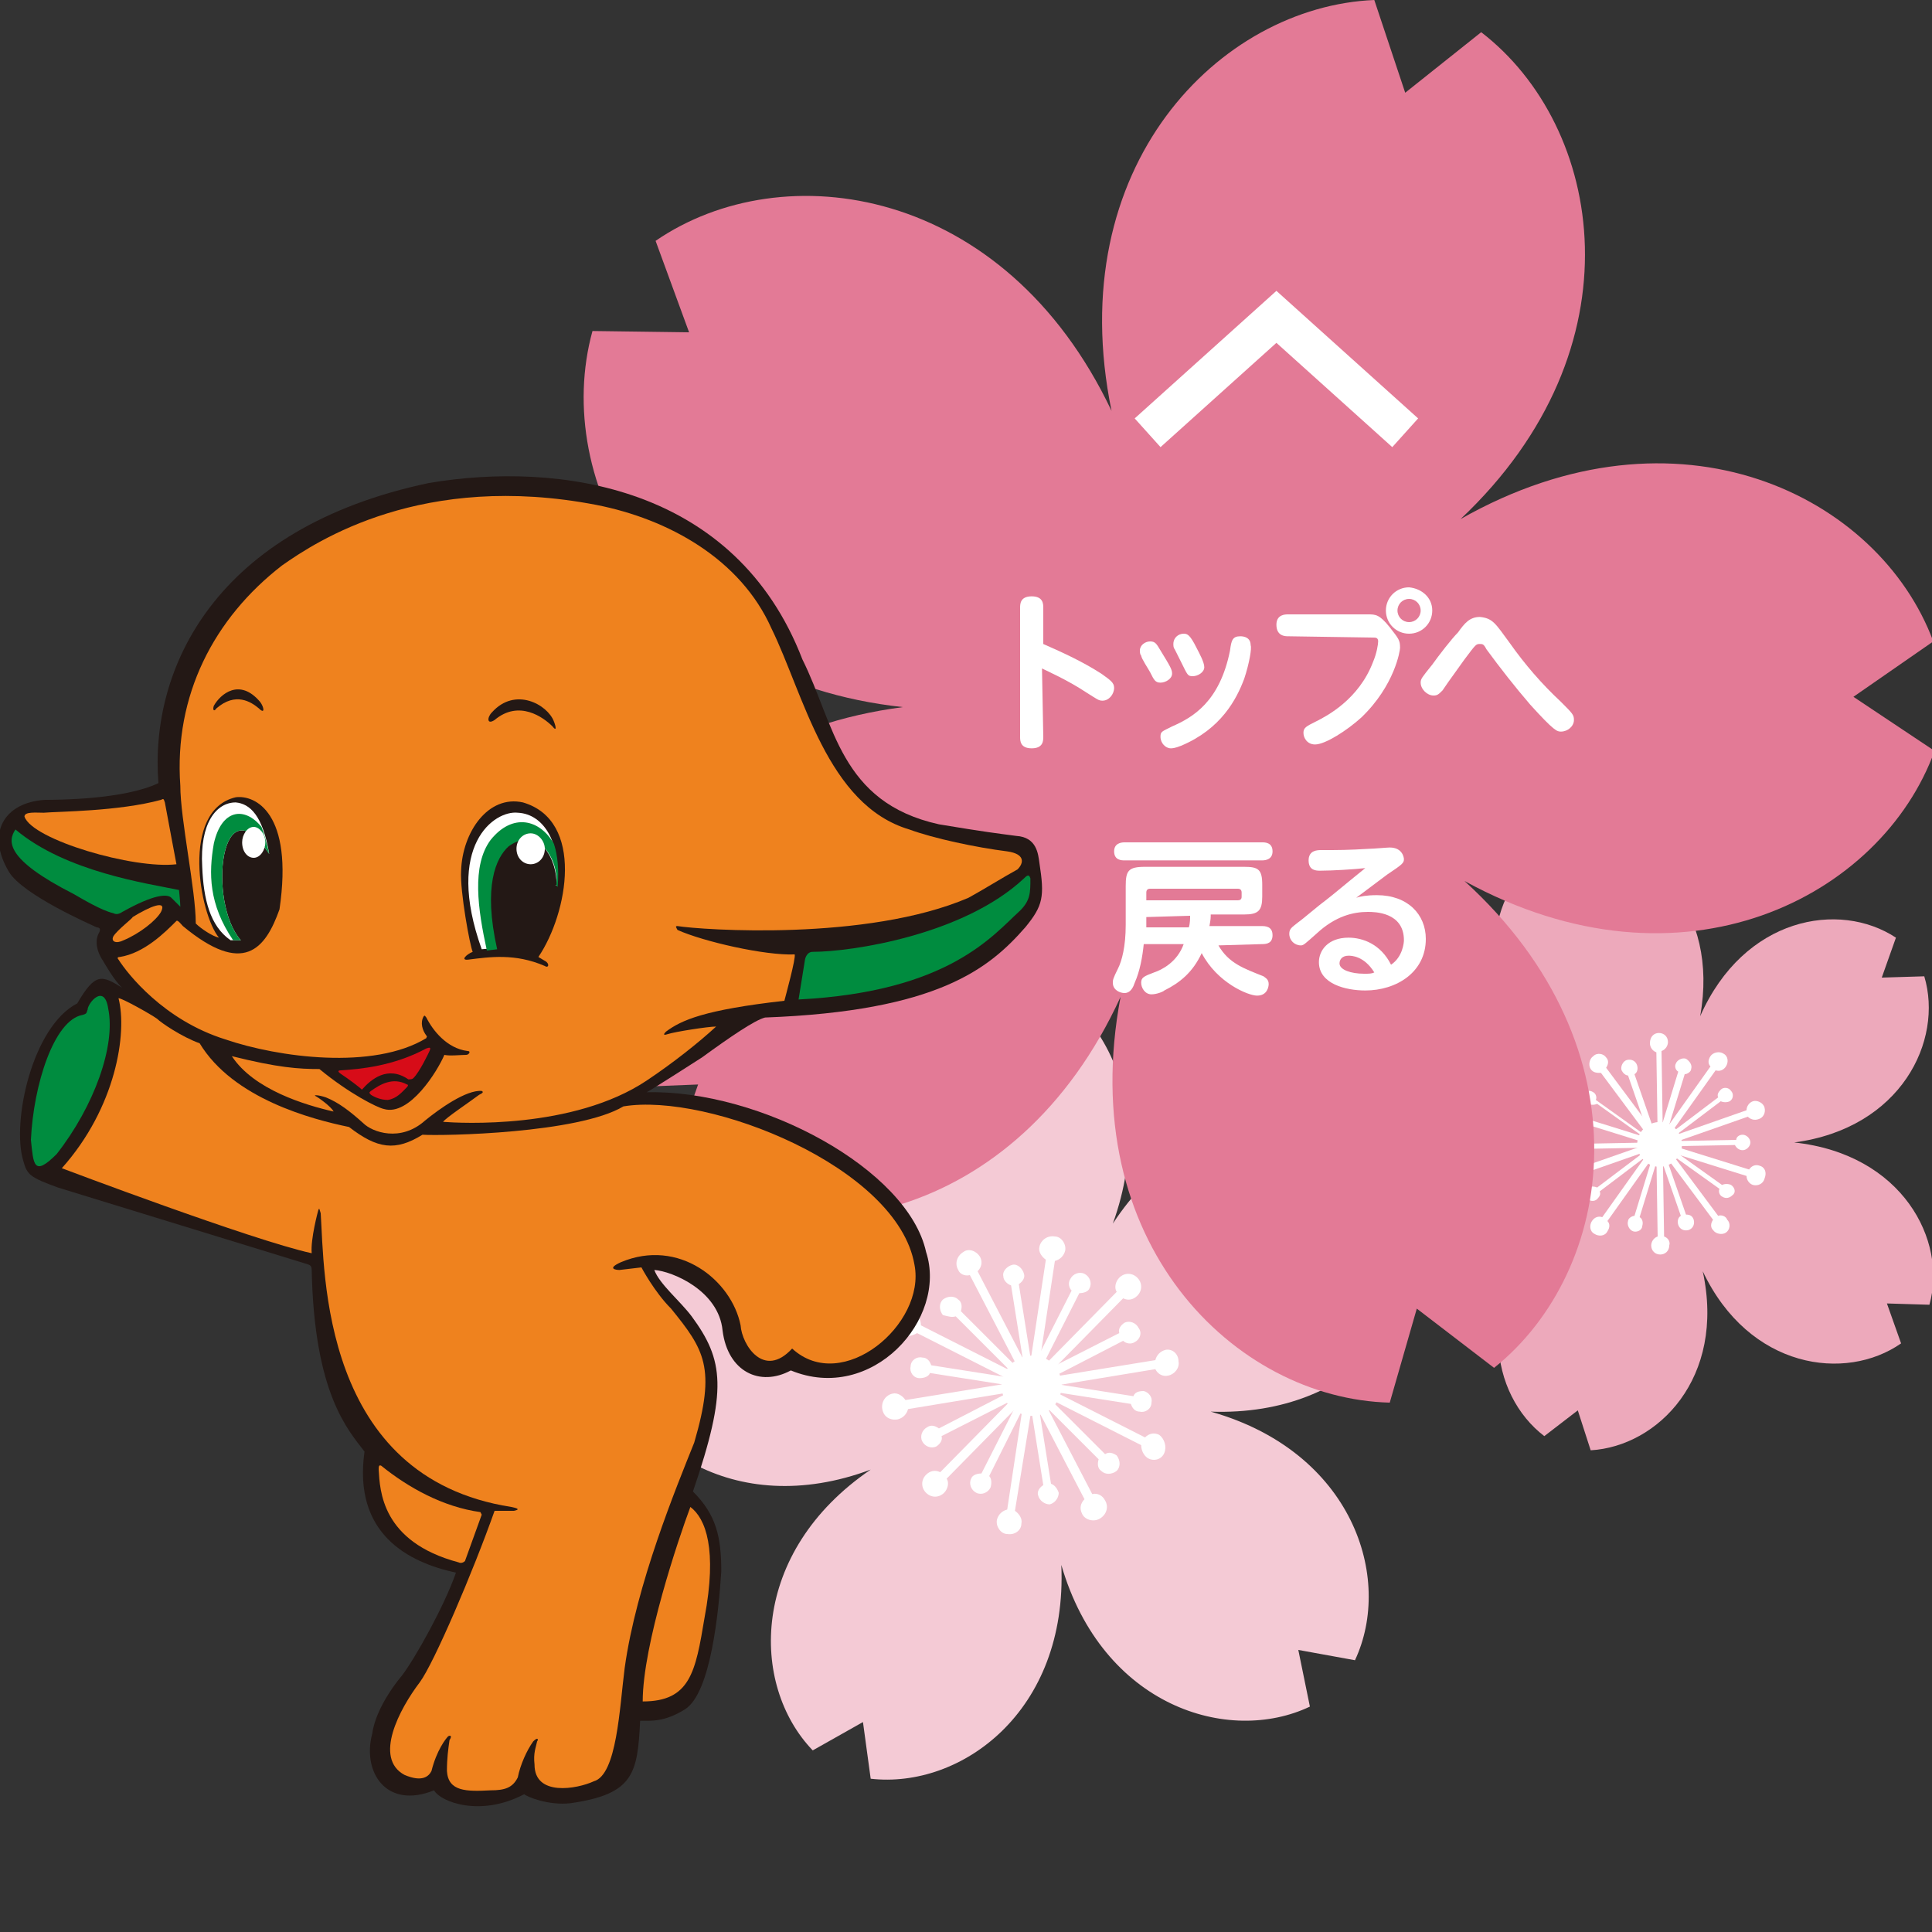 <?xml version="1.0" encoding="utf-8"?>
<!-- Generator: Adobe Illustrator 24.0.3, SVG Export Plug-In . SVG Version: 6.00 Build 0)  -->
<svg version="1.1" id="レイヤー_1_1_" xmlns="http://www.w3.org/2000/svg" xmlns:xlink="http://www.w3.org/1999/xlink" x="0px"
	 y="0px" viewBox="0 0 150 150" style="enable-background:new 0 0 150 150;" xml:space="preserve">
<rect x="0" y="0" width="150" height="150" fill="#333333" stroke="none"/>
<style type="text/css">
	.st0{fill:#EDA9BB;}
	.st1{fill:#FFFFFF;}
	.st2{fill:#F4CAD5;}
	.st3{fill:#E37A96;}
	.st4{fill-rule:evenodd;clip-rule:evenodd;fill:#231815;}
	.st5{fill-rule:evenodd;clip-rule:evenodd;fill:#EF821E;}
	.st6{fill-rule:evenodd;clip-rule:evenodd;fill:#FFFFFF;}
	.st7{fill:#008C3F;}
	.st8{fill:#D70C18;}
	.st9{fill:none;stroke:#FFFFFF;stroke-width:3;stroke-miterlimit:10;}
</style>
<g>
	<path class="st0" d="M104.6,87.4l2.7,1.8l-2.7,1.9c1.8,4.9,8.6,8.2,15.9,4c-6.1,5.8-4.8,13.2-0.6,16.4l2.6-2l1,3.1
		c5.2-0.3,10.5-5.6,8.7-13.9c3.6,7.6,11.1,8.6,15.4,5.6l-1.1-3.1l3.3,0.1c1.4-5-2.1-11.7-10.5-12.6c8.3-1.1,11.6-7.9,10.1-12.9
		l-3.3,0.1l1.1-3.1c-4.4-2.9-11.8-1.6-15.2,6.1c1.5-8.3-3.9-13.5-9.1-13.6l-0.9,3.2l-2.6-2c-4.1,3.3-5.2,10.7,1.1,16.4
		C113,78.9,106.3,82.4,104.6,87.4z"/>
	<g>
		<g>
			<path class="st1" d="M127.3,94.5l1.5-4.9l-0.4-0.1l-1.5,4.9c-0.2,0-0.5,0.2-0.5,0.4c-0.1,0.3,0.1,0.7,0.4,0.8
				c0.3,0.1,0.7-0.1,0.7-0.4C127.6,94.9,127.5,94.6,127.3,94.5z"/>
			<path class="st1" d="M130.9,94.3l-1.7-4.9l-0.4,0.1l1.7,4.9c-0.2,0.1-0.3,0.4-0.2,0.7c0.1,0.3,0.4,0.5,0.8,0.4
				c0.3-0.1,0.5-0.4,0.4-0.8C131.4,94.4,131.2,94.3,130.9,94.3z"/>
			<path class="st1" d="M134.4,92c-0.2-0.1-0.5-0.1-0.7,0l-4.2-3l-0.2,0.3l4.2,3c-0.1,0.2,0,0.5,0.2,0.6c0.3,0.2,0.6,0.1,0.8-0.1
				C134.8,92.6,134.7,92.2,134.4,92z"/>
			<path class="st1" d="M129.5,89l5.2-0.1c0.1,0.2,0.3,0.4,0.6,0.4s0.6-0.3,0.6-0.6c0-0.3-0.3-0.6-0.6-0.6s-0.5,0.2-0.5,0.4
				l-5.2,0.1L129.5,89z"/>
			<path class="st1" d="M129.3,88.3l0.2,0.3l4.1-3.1c0.2,0.1,0.5,0.1,0.7,0c0.3-0.2,0.3-0.6,0.1-0.8c-0.2-0.3-0.6-0.3-0.8-0.1
				c-0.2,0.2-0.3,0.4-0.2,0.6L129.3,88.3z"/>
			<path class="st1" d="M129.3,88.3l1.5-4.9c0.2,0,0.5-0.2,0.5-0.4c0.1-0.3-0.1-0.6-0.4-0.8c-0.3-0.1-0.7,0.1-0.8,0.4
				c-0.1,0.2,0,0.5,0.2,0.6l-1.5,4.9l0,0L129.3,88.3z"/>
			<path class="st1" d="M123.3,85.7c0.2,0.1,0.5,0.1,0.7,0l4.2,3l-5.2,0.1c-0.1-0.2-0.3-0.4-0.6-0.4c-0.3,0-0.6,0.3-0.6,0.6
				c0,0.3,0.3,0.6,0.6,0.6c0.3,0,0.5-0.2,0.5-0.4l5.2-0.1l-4.1,3.1c-0.2-0.1-0.5-0.1-0.7,0c-0.3,0.2-0.3,0.6-0.1,0.8
				c0.2,0.3,0.6,0.3,0.8,0.1c0.2-0.2,0.3-0.4,0.2-0.6l4.1-3.1l-0.3-0.3l0,0v-0.4l0,0l0.2-0.3l0,0l0.4-0.1l-1.7-4.9
				c0.2-0.1,0.3-0.4,0.2-0.7c-0.1-0.3-0.4-0.5-0.8-0.4c-0.3,0.1-0.5,0.5-0.4,0.8c0.1,0.2,0.3,0.4,0.5,0.4l1.7,4.9l-4.2-3
				c0.1-0.2,0-0.5-0.2-0.6c-0.3-0.2-0.6-0.1-0.8,0.1C123,85.1,123,85.5,123.3,85.7z"/>
		</g>
		<g>
			<path class="st1" d="M129.2,96l-0.1-6.4h-0.5l0.1,6.4c-0.3,0.1-0.5,0.4-0.5,0.7c0,0.4,0.3,0.7,0.7,0.7s0.7-0.3,0.7-0.7
				C129.7,96.4,129.5,96.1,129.2,96z"/>
			<path class="st1" d="M133.4,94.4l-3.8-5.1l-0.4,0.3l3.8,5.1c-0.2,0.3-0.2,0.6,0,0.8c0.2,0.3,0.7,0.4,1,0.2c0.3-0.2,0.4-0.7,0.1-1
				C134,94.4,133.6,94.3,133.4,94.4z"/>
			<path class="st1" d="M136.6,90.5c-0.3-0.1-0.6,0-0.8,0.3l-6.1-1.9l-0.2,0.5l6.1,1.9c0,0.3,0.2,0.6,0.5,0.7
				c0.4,0.1,0.8-0.1,0.9-0.5C137.2,91,137,90.6,136.6,90.5z"/>
			<path class="st1" d="M129.7,88.8l6-2.1c0.2,0.2,0.5,0.3,0.8,0.2c0.4-0.1,0.6-0.5,0.5-0.9s-0.6-0.6-0.9-0.5
				c-0.3,0.1-0.5,0.4-0.5,0.7l-6,2.1L129.7,88.8z"/>
			<path class="st1" d="M129.1,88l0.4,0.3l3.7-5.2c0.3,0.1,0.6,0,0.8-0.3s0.2-0.8-0.2-1c-0.3-0.2-0.8-0.1-1,0.2
				c-0.2,0.3-0.2,0.6,0,0.8L129.1,88z"/>
			<path class="st1" d="M129.1,88l-0.1-6.4c0.3-0.1,0.5-0.4,0.5-0.7c0-0.4-0.3-0.7-0.7-0.7s-0.7,0.3-0.7,0.8c0,0.3,0.2,0.6,0.5,0.7
				l0.1,6.4l0,0L129.1,88z"/>
			<path class="st1" d="M121.1,87.2c0.3,0.1,0.6,0,0.8-0.3l6.1,1.9l-6,2.1c-0.2-0.2-0.5-0.3-0.8-0.2c-0.4,0.1-0.6,0.6-0.5,0.9
				c0.1,0.4,0.5,0.6,0.9,0.5c0.3-0.1,0.5-0.4,0.5-0.7l6-2.1l-3.7,5.2c-0.3-0.1-0.6,0-0.8,0.3c-0.2,0.3-0.2,0.8,0.2,1
				c0.3,0.2,0.8,0.2,1-0.2c0.2-0.3,0.2-0.6,0-0.8l3.7-5.2l-0.4-0.3l0,0l-0.2-0.5l0,0l0.2-0.5l0,0l0.4-0.3l-3.8-5.1
				c0.2-0.3,0.2-0.6,0-0.8c-0.2-0.3-0.7-0.4-1-0.1c-0.3,0.2-0.4,0.7-0.2,1c0.2,0.3,0.5,0.3,0.8,0.3l3.8,5.1l-6.1-1.9
				c0-0.3-0.2-0.6-0.5-0.7c-0.4-0.1-0.8,0.1-0.9,0.5C120.5,86.7,120.7,87.1,121.1,87.2z"/>
		</g>
		<path class="st1" d="M127.2,88.3c0.3-0.9,1.3-1.4,2.2-1.1s1.4,1.3,1.1,2.2c-0.3,0.9-1.3,1.4-2.2,1.1
			C127.4,90.2,126.9,89.2,127.2,88.3z"/>
	</g>
</g>
<g>
	<path class="st2" d="M110.5,94.6l-4.4-0.5l2.1-3.9c-5.2-4.8-15.5-4.8-21.8,4.8c3.9-10.8-2.2-19-9.2-20.3l-1.9,4l-3.1-3.2
		C66,79,62.9,88.7,70,97.7c-9-7-18.7-3.7-22.1,2.5l3.3,3l-4,1.9c1.4,6.9,9.7,13,20.4,9c-9.4,6.4-9.4,16.7-4.5,21.8l3.9-2.2l0.6,4.4
		c7,0.8,15.3-5.2,14.8-16.6c3.2,11,13,14,19.3,11l-0.9-4.4l4.4,0.8c3-6.4-0.2-16.2-11.2-19.3C105.4,110,111.4,101.6,110.5,94.6z"/>
	<g>
		<g>
			<path class="st1" d="M78.5,99.8l1.1,6.9l0.6-0.1l-1.1-6.9c0.3-0.2,0.5-0.5,0.4-0.8c-0.1-0.4-0.5-0.8-0.9-0.7
				c-0.4,0.1-0.8,0.5-0.7,0.9C77.9,99.4,78.2,99.7,78.5,99.8z"/>
			<path class="st1" d="M74.2,102.2l5,5l0.4-0.4l-5-5c0.1-0.3,0.1-0.7-0.2-0.9c-0.3-0.3-0.8-0.3-1.2,0c-0.3,0.3-0.3,0.8,0,1.2
				C73.6,102.2,73.9,102.3,74.2,102.2z"/>
			<path class="st1" d="M71.4,107c0.3,0,0.7-0.1,0.8-0.4l7,1.1l0.1-0.6l-7-1.1c-0.1-0.3-0.3-0.6-0.7-0.6c-0.4-0.1-0.9,0.2-0.9,0.7
				C70.6,106.5,70.9,107,71.4,107z"/>
			<path class="st1" d="M79.1,107.7l-6.2,3.2c-0.3-0.2-0.6-0.3-0.9-0.1c-0.4,0.2-0.6,0.7-0.4,1.1s0.7,0.6,1.1,0.4
				c0.3-0.2,0.5-0.5,0.4-0.8l6.3-3.2L79.1,107.7z"/>
			<path class="st1" d="M79.9,108.4l-0.5-0.3l-3.2,6.3c-0.3,0-0.7,0.1-0.8,0.4c-0.2,0.4,0,0.9,0.4,1.1s0.9,0,1.1-0.4
				c0.1-0.3,0.1-0.7-0.1-0.9L79.9,108.4z"/>
			<path class="st1" d="M79.9,108.4l1.1,6.9c-0.3,0.2-0.5,0.5-0.4,0.8c0.1,0.4,0.5,0.7,0.9,0.7c0.4-0.1,0.7-0.5,0.7-0.9
				c-0.1-0.3-0.3-0.6-0.6-0.7l-1.1-6.9l0,0L79.9,108.4z"/>
			<path class="st1" d="M88.8,108c-0.4,0-0.7,0.1-0.8,0.4l-7-1.1l6.2-3.2c0.2,0.2,0.6,0.3,0.9,0.1c0.4-0.2,0.6-0.7,0.3-1.1
				c-0.2-0.4-0.7-0.6-1.1-0.4c-0.3,0.2-0.5,0.5-0.4,0.8l-6.3,3.2l3.2-6.3c0.3,0,0.7-0.1,0.8-0.4c0.2-0.4,0-0.9-0.4-1.1
				s-0.9,0-1.1,0.4c-0.2,0.3-0.1,0.7,0.1,0.9l-3.2,6.3l0.5,0.3l0,0l0.3,0.5l0,0l-0.1,0.6l0,0l-0.4,0.4l5,5c-0.1,0.3-0.1,0.7,0.2,0.9
				c0.3,0.3,0.8,0.3,1.2,0c0.3-0.3,0.3-0.8,0-1.2c-0.3-0.2-0.6-0.3-0.9-0.1l-5-5l7,1.1c0.1,0.3,0.3,0.6,0.7,0.6
				c0.4,0.1,0.9-0.2,0.9-0.7C89.5,108.5,89.2,108.1,88.8,108z"/>
		</g>
		<g>
			<path class="st1" d="M75.3,99l4,7.7l0.6-0.3l-4-7.7c0.3-0.3,0.4-0.7,0.2-1.1c-0.3-0.5-0.9-0.7-1.3-0.4c-0.5,0.3-0.7,0.9-0.4,1.4
				C74.5,98.9,74.9,99.1,75.3,99z"/>
			<path class="st1" d="M71.2,103.5l7.7,3.9l0.3-0.6l-7.7-3.9c0-0.4-0.2-0.8-0.5-1c-0.5-0.3-1.1-0.1-1.4,0.4c-0.2,0.5,0,1.1,0.4,1.4
				C70.4,103.8,70.9,103.7,71.2,103.5z"/>
			<path class="st1" d="M69.7,110.2c0.4-0.1,0.7-0.4,0.8-0.8L79,108l-0.1-0.7l-8.6,1.4c-0.2-0.3-0.6-0.6-1-0.5
				c-0.5,0.1-0.9,0.6-0.8,1.2S69.1,110.3,69.7,110.2z"/>
			<path class="st1" d="M79.1,108.1l-6.1,6.2c-0.4-0.2-0.8-0.1-1.1,0.2c-0.4,0.4-0.4,1,0,1.4s1,0.4,1.4,0c0.3-0.3,0.4-0.8,0.2-1.1
				l6.1-6.2L79.1,108.1z"/>
			<path class="st1" d="M80.2,108.7l-0.7-0.1l-1.3,8.6c-0.4,0.1-0.7,0.4-0.8,0.8c-0.1,0.5,0.3,1.1,0.8,1.1c0.6,0.1,1.1-0.3,1.1-0.8
				c0.1-0.4-0.2-0.8-0.5-1L80.2,108.7z"/>
			<path class="st1" d="M80.2,108.7l4,7.7c-0.3,0.3-0.4,0.7-0.2,1.1c0.2,0.5,0.9,0.7,1.4,0.4c0.5-0.3,0.7-0.9,0.4-1.4
				c-0.2-0.4-0.6-0.6-1-0.5l-4-7.7l0,0L80.2,108.7z"/>
			<path class="st1" d="M90.5,104.8c-0.4,0.1-0.7,0.4-0.8,0.8l-8.6,1.4l6.1-6.2c0.4,0.2,0.8,0.1,1.1-0.2c0.4-0.4,0.4-1,0-1.4
				s-1-0.4-1.4,0c-0.3,0.3-0.4,0.8-0.2,1.1l-6.1,6.2l1.3-8.6c0.4-0.1,0.7-0.4,0.8-0.8c0.1-0.5-0.3-1.1-0.8-1.1
				c-0.6-0.1-1.1,0.3-1.2,0.8c-0.1,0.4,0.2,0.8,0.5,1l-1.3,8.6l0.7,0.1l0,0l0.5,0.5l0,0l0.1,0.7l0,0l-0.3,0.6l7.7,3.9
				c0,0.4,0.2,0.8,0.5,1c0.5,0.3,1.1,0.1,1.3-0.4c0.2-0.5,0-1.1-0.4-1.4c-0.4-0.2-0.8-0.1-1.1,0.2l-7.7-3.9l8.5-1.4
				c0.2,0.4,0.6,0.6,1,0.5c0.5-0.1,0.9-0.6,0.8-1.1C91.5,105.1,91,104.7,90.5,104.8z"/>
		</g>
		<path class="st1" d="M82.4,107.2c0.2,1.3-0.7,2.5-1.9,2.7c-1.3,0.2-2.5-0.7-2.7-1.9c-0.2-1.3,0.7-2.5,1.9-2.7
			C81,105,82.2,105.9,82.4,107.2z"/>
	</g>
</g>
<g>
	<path class="st3" d="M46.6,84.5l7.6-0.3l-2.5,7.1c10,6.6,27.2,3.8,35.3-13.9c-3.6,19.1,8.9,31.2,20.9,31.5l2.1-7.3l6,4.6
		c9.4-7.5,12.1-24.7-2.3-37.8c17,9.3,32.4,1.2,36.5-10.1l-6.3-4.2l6.2-4.3c-4.2-11.3-19.8-19.1-36.7-9.5C127.5,27,124.5,9.8,115,2.5
		l-5.9,4.7L106.7,0c-12,0.5-24.3,12.9-20.4,31.9c-8.3-17.5-25.5-20-35.4-13.2l2.6,7.1L46,25.7c-3.2,11.6,4.8,27.1,24.1,29.2
		C50.9,57.4,43.2,73,46.6,84.5z"/>
</g>
<g>
	<path class="st4" d="M24.2,98.6c0-0.4-0.2-0.4-0.5-0.5L4.5,92.2c-2.2-0.8-2.4-1-2.7-2.1c-0.9-3,0.7-10.4,4.2-12.2
		c1.4-2.4,1.9-2.2,3.5-1.2C8.9,76.2,8,74.6,8,74.6c-0.6-0.9-0.6-1.7-0.3-2.2C7.8,72.2,7.8,72,7.5,72c-0.4-0.2-5.7-2.5-6.8-4.3
		c-1.8-3-0.4-5.4,2.8-5.6c0.8,0,6.1,0,8.8-1.3c-0.7-8.9,4.4-19.8,21-23.3c10.1-1.7,23.8,0.2,29,13.7c2.5,5,2.9,11.1,10.6,12.8
		c3.6,0.6,4.5,0.7,6,0.9c1.6,0.1,1.7,1.4,1.8,2.1c0.4,2.6,0.3,3.3-1.1,5c-2.8,3.2-6.8,6.5-20.2,7c-0.8,0.2-2.7,1.5-4.9,3.1
		c0,0-4.2,2.7-4.3,2.7c8.9-0.2,20.3,6,21.7,12.4c1.7,5.2-4.2,11.8-10.5,9.2c-2.4,1.3-4.9,0.1-5.3-3.1c-0.3-3.1-3.9-4.6-5.3-4.7
		c0.4,1.1,2,2.4,2.9,3.6c2.5,3.4,2.8,5.7,0.1,13.6c1.8,1.8,2.2,3.5,2.2,6.2c-0.2,3.1-0.8,9.4-2.8,10.7c-1.6,1-2.6,0.9-3.5,0.9
		c-0.2,4.1-0.5,5.7-5.4,6.4c-1.7,0.2-3.4-0.5-3.6-0.7c-3.4,1.8-6.5,0.6-7-0.3c-3.7,1.5-5.6-1.4-4.8-4.4c0.3-2.2,2.3-4.5,2.3-4.5
		c1-1.3,3.3-5.4,4.2-8c-3.7-0.8-8-3-7.1-9.4C27,111,24.4,108.2,24.2,98.6z"/>
	<path class="st5" d="M34.7,137.5c0.1,1.6,1.5,1.6,3.4,1.5c1.1,0,1.7-0.2,2.1-1c0.2-1,0.7-2.1,1.2-2.8c0.4-0.4,0.4-0.1,0.3,0
		c-0.1,0.5-0.3,0.9-0.2,1.8c0,2.5,3.3,1.9,4.6,1.3c1.8-0.5,2-5.7,2.4-8.8c0.9-6.5,4-14,5.4-17.5c1.7-5.8,0.8-7.2-1.8-10.4
		c-1.3-1.3-2.3-3.2-2.3-3.2l-1.7,0.2c-0.3,0-1-0.1,0.1-0.6c4.5-1.9,8.6,1.4,9.3,4.9c0.1,1.5,1.8,4.2,4,1.8c3.9,3.6,10.4-1.9,9.5-6.5
		c-1.3-7.6-16-13.4-22.6-12.3c-3.5,2.1-14,2.3-15.6,2.2c-2.1,1.3-3.5,1.1-5.7-0.6c-2.9-0.6-9-2.2-11.6-6.5c-1.4-0.5-3-1.6-3.3-1.9
		c-0.4-0.3-2.7-1.6-3-1.6C9.9,80.2,9,86,4.8,90.7c0,0,14.8,5.6,19.4,6.6c-0.1-1.1,0.5-3.3,0.5-3.3c0.1-0.3,0.1-0.1,0.2,0.2
		c0.3,4.5,0,20.5,14.8,22.8c0.5,0.1,0.7,0.2,0.2,0.3h-1.5c-1.7,4.8-4.7,11.8-5.8,13.3c-1.6,2.1-3.6,5.9-1.2,7.2
		c1.4,0.6,1.9,0.1,2.1-0.3c0.4-1.6,1.1-2.5,1.3-2.7c0.2-0.1,0.3,0,0.1,0.3C34.8,135.8,34.7,136.5,34.7,137.5z"/>
	<path class="st5" d="M53.6,117c1.2,0.9,2.1,3.3,1.1,8.6c-0.7,4.2-1.1,6.5-4.8,6.5C49.9,127.7,52.7,119.4,53.6,117z"/>
	<path class="st5" d="M37.3,117.4c-2.9-0.4-5.6-1.9-7.7-3.6c-0.2-0.1-0.2,0.1-0.2,0.3c0.1,1.6,0.2,5.6,6.2,7.2
		c0.2,0.1,0.4,0,0.5-0.1l1.3-3.6L37.3,117.4z"/>
	<path class="st5" d="M12.5,62.1c0.2-0.1,0.2-0.1,0.3,0.2c0.2,1.1,0.9,4.8,0.9,4.8c-3.3,0.4-11.2-1.9-11.8-3.7
		c0-0.4,0.9-0.3,1.5-0.3C4.5,63,9.2,63,12.5,62.1z"/>
	<path class="st5" d="M10.3,71.2c1.3-0.8,2.7-1.4,2.2-0.4c-0.4,0.7-1.7,1.7-2.9,2.2c-0.6,0.3-1,0.1-0.8-0.3
		C9.1,72.2,10.3,71.3,10.3,71.2z"/>
	<path class="st5" d="M75.2,69.7c-7.9,3.4-20.7,2.5-22.6,2.2c-0.2,0-0.1,0.1,0,0.3c2,0.9,6.8,2,9.1,1.9c0.1,0.3-0.7,3.2-0.8,3.6
		c-6.2,0.7-8,1.5-9.2,2.4c-0.2,0.2-0.2,0.3,0.1,0.2c0.6-0.2,3.2-0.6,3.8-0.6c-1.3,1.2-3.3,2.8-5.4,4.2c-5.7,3.8-14.5,3.3-15.8,3.2
		c0.2-0.3,2-1.5,2.8-2.1c0.2-0.1,0.4-0.2,0.2-0.3c-1.2-0.1-3.3,1.4-4.4,2.3c-1.9,1.7-4.1,0.9-4.8,0.2c-1-0.9-1.9-1.6-2.9-2
		c-0.6-0.2-1-0.2-0.8-0.1s1.2,0.8,1.4,1.2c-2.2-0.5-6.2-1.7-7.9-4.3c3.6,0.9,5.2,1,6.8,1c2.3,1.9,4.5,3,5,3.1c2,0.6,4.2-3,4.7-4.2
		c0.4,0.1,1.3,0,1.7,0c0.2,0,0.4-0.3,0.1-0.3c-1.6-0.2-2.7-1.6-3.2-2.6c-0.1-0.1-0.1-0.2-0.2-0.1c-0.3,0.5-0.1,1.1,0.2,1.5
		c0.1,0.1,0,0.1,0,0.2c-4.1,2.5-11.5,1.5-15.6,0.1c-4.8-1.5-7.6-5.1-8.3-6.2c0,0-0.2-0.2,0.1-0.2c1.9-0.3,3.5-1.9,4.4-2.8
		c0.1-0.1,0.4,0.3,0.5,0.4c4.7,3.9,6.4,1.8,7.5-1.3c1.1-7.5-1.9-8.9-3.4-8.7c-4.3,1-2.8,9.1-1.3,10.9c-0.5-0.1-1.4-0.7-1.8-1.1
		c0-2.6-1.2-8.1-1.2-10.7c-0.5-7,2.6-13,7.9-17.1c2.7-1.9,10.9-7.3,24.4-4.7c5.6,1.1,11.2,4.2,13.6,9.6c2.5,5.1,4.3,13.7,10.7,15.6
		c1.9,0.7,5.2,1.4,7.6,1.7c1.4,0.2,1.3,0.9,0.8,1.4C77.9,68.1,76.3,69.1,75.2,69.7z"/>
	<path class="st4" d="M16.6,54.8c0.5-0.9,2-2.2,3.6-0.3c0.3,0.4,0.4,1-0.1,0.5c-0.6-0.5-1.8-1.3-3.3,0
		C16.6,55.3,16.5,55.1,16.6,54.8z"/>
	<path class="st4" d="M36.4,74.5C38,74.3,40,74,42.3,75c0.3,0.2,0.4-0.2,0-0.4l-0.5-0.3c2.3-3.4,3.6-10.6-1.2-12
		c-2.7-0.6-4.7,2.3-4.8,5.3c-0.1,1.6,0.7,5.9,0.9,6.3C36.2,74.1,35.7,74.6,36.4,74.5z"/>
	<path class="st4" d="M38.2,55.3c1.8-2,4.3-0.6,4.8,0.7c0.2,0.5,0.2,0.8-0.1,0.4c-0.7-0.7-2.6-2.1-4.5-0.5
		C37.8,56.3,37.8,55.7,38.2,55.3z"/>
	<path class="st6" d="M43.2,68.7C43.2,68.8,43.1,68.7,43.2,68.7c0.1-1.9-1.4-4.8-3.8-3.1c-1,0.9-2,3.1-0.9,8l-1.1,0.1
		c-2.9-8.1,1-10.8,2.8-10.6C42.3,63.2,43.6,65.6,43.2,68.7"/>
	<path class="st6" d="M20.9,66.3c-0.5-3-1.5-3.9-2.6-4c-1.5,0-2.8,1.6-2.6,5c0.1,2.5,0.6,4.6,2.2,5.7h0.8
		C16.1,70.1,17.1,60.5,20.9,66.3z"/>
	<g>
		<path class="st7" d="M43.2,68.8C43.2,68.8,43.2,68.7,43.2,68.8C43.2,68.7,43.2,68.7,43.2,68.8L43.2,68.8z"/>
		<path class="st7" d="M38.1,65.2c1.7-2.1,3.8-1.6,4.9,0.3c0.3,0.9,0.4,2,0.3,3.3c0,0.1-0.1,0-0.1-0.1c0.2-1.8-1.3-4.7-3.7-3
			c-1,0.9-2,3.1-0.9,8l-0.8,0.1C37.1,70.6,36.6,67.2,38.1,65.2z"/>
	</g>
	<g>
		<path class="st7" d="M16.6,65.5c0.6-2.7,2.4-2.9,3.7-1.3c0.2,0.5,0.4,1.2,0.6,2.1c-3.8-5.8-4.8,3.8-2.2,6.7h-0.6
			C16.2,70.2,16.2,67.8,16.6,65.5z"/>
	</g>
	<path class="st7" d="M79.5,68.2c-4.7,4.4-13.4,5.7-16.4,5.7c-0.5,0-0.6,0.6-0.6,0.6L62,77.6c11.7-0.6,15.1-5,17.2-6.9
		c0.8-0.8,0.8-1.4,0.8-2.5C79.9,67.9,79.8,67.9,79.5,68.2z"/>
	<path class="st7" d="M9.5,70.8C9.2,71,9,71,8.8,70.9c-0.9-0.2-2.4-1.1-3.1-1.5c-5.3-2.7-5.1-4.1-4.5-5c3.9,3.3,10.3,4.2,12.7,4.7
		c0,0,0.1,1,0.1,1.3l-0.7-0.7C13,69.4,12,69.4,9.5,70.8z"/>
	<path class="st7" d="M8.4,78.3c0.6,2.9-1.1,7.6-4,11.3c-1.8,1.8-1.8,0.8-2-1.1c0.2-4.3,1.8-9.3,4-9.7c0.4-0.1,0.3-0.2,0.4-0.4
		C6.8,77.9,8.1,76.3,8.4,78.3z"/>
	<path class="st1" d="M20.6,65.4c0,0.6-0.4,1.2-0.9,1.2s-0.9-0.5-0.9-1.2c0-0.6,0.4-1.2,0.9-1.2C20.1,64.2,20.6,64.7,20.6,65.4z"/>
	<path class="st1" d="M42.3,65.9c0,0.7-0.5,1.2-1.1,1.2s-1.1-0.5-1.1-1.2s0.5-1.2,1.1-1.2C41.8,64.7,42.3,65.3,42.3,65.9z"/>
	<path class="st8" d="M32.1,83.7c0.5-0.5,1.2-2,1.2-2c0.2-0.4,0.1-0.4-0.2-0.3c-2.6,1.4-5.2,1.6-6.6,1.7c-0.3,0-0.3,0.1,0,0.3
		c0.6,0.4,1.4,1,1.6,1.2c0.7-0.8,2-1.9,3.6-0.8C31.9,83.8,32,83.8,32.1,83.7z"/>
	<path class="st8" d="M28.8,85c-0.2-0.2-0.1-0.2,0-0.3c0.7-0.5,1.7-1.1,2.8-0.5c0.1,0,0.1,0.1,0,0.2c-0.4,0.4-0.8,0.9-1.5,1
		C29.6,85.4,29.1,85.2,28.8,85z"/>
</g>
<g>
	<path class="st1" d="M81,57.2c0,0.3,0,0.9-0.9,0.9s-0.9-0.6-0.9-0.9v-10c0-0.3,0-0.9,0.9-0.9s0.9,0.6,0.9,0.9V50
		c1.6,0.7,3.1,1.4,4.5,2.3c0.7,0.5,1,0.7,1,1.1c0,0.5-0.4,1-0.9,1c-0.3,0-0.4-0.1-1.2-0.6c-1.5-1-3.1-1.7-3.5-1.9L81,57.2L81,57.2z"
		/>
	<path class="st1" d="M89.3,49.8c0.4,0,0.5,0.2,0.8,0.7c0.8,1.3,0.9,1.5,0.9,1.8c0,0.4-0.5,0.7-0.9,0.7s-0.5-0.2-0.8-0.8
		c-0.1-0.2-0.7-1.1-0.7-1.3c-0.1-0.1-0.1-0.3-0.1-0.4C88.5,50.1,88.9,49.8,89.3,49.8z M96.6,52.7c-0.6,1.6-1.8,3.9-4.9,5.2
		c-0.5,0.2-0.7,0.2-0.8,0.2c-0.4,0-0.8-0.4-0.8-0.9c0-0.4,0.1-0.4,0.9-0.8c1.6-0.7,3.7-1.9,4.5-5.9c0.1-0.8,0.2-1.1,0.8-1.1
		c0.3,0,0.8,0.1,0.8,0.7C97.2,50.3,97,51.5,96.6,52.7z M91.9,49.2c0.3,0,0.5,0.1,1,1.1c0.2,0.4,0.6,1.1,0.6,1.5s-0.5,0.7-0.9,0.7
		s-0.4-0.1-0.9-1.1c-0.2-0.4-0.3-0.6-0.5-1c-0.1-0.1-0.1-0.3-0.1-0.4C91.1,49.5,91.5,49.2,91.9,49.2z"/>
	<path class="st1" d="M100,49.4c-0.2,0-0.9,0-0.9-0.9c0-0.8,0.7-0.8,0.9-0.8h6.2c0.6,0,0.9,0,1.7,1c0.7,0.9,0.8,1,0.8,1.6
		c0,0.2-0.4,2.9-3,5.4c-1.1,1-2.8,2.1-3.6,2.1c-0.6,0-0.9-0.5-0.9-0.9s0.2-0.5,1-0.9s3.3-1.7,4.4-4.6c0.3-0.7,0.4-1.4,0.4-1.6
		c0-0.3-0.2-0.3-0.4-0.3L100,49.4L100,49.4z M111.2,47.4c0,1-0.8,1.8-1.8,1.8s-1.8-0.8-1.8-1.8s0.8-1.8,1.8-1.8
		C110.4,45.7,111.2,46.4,111.2,47.4z M108.5,47.4c0,0.5,0.4,0.9,0.9,0.9s0.9-0.4,0.9-0.9s-0.4-0.9-0.9-0.9S108.5,46.9,108.5,47.4z"
		/>
	<path class="st1" d="M117.2,49.9c1.2,1.7,2.5,3.2,4,4.6c0.9,0.9,1,1,1,1.4c0,0.5-0.5,0.9-1,0.9c-0.3,0-0.5,0-2.4-2.1
		c-1.2-1.4-2.3-2.8-3.4-4.3c-0.2-0.4-0.3-0.4-0.5-0.4c-0.3,0-0.3,0-1.2,1.2c-1.3,1.8-1.5,2.1-1.7,2.4c-0.3,0.3-0.4,0.4-0.7,0.4
		c-0.5,0-1-0.5-1-1c0-0.3,0.1-0.4,0.9-1.4c0.5-0.7,1.5-2,2-2.5c0.5-0.7,0.9-1.2,1.7-1.2C115.9,48,116.1,48.4,117.2,49.9z"/>
	<path class="st1" d="M98,65.4c0.2,0,0.8,0,0.8,0.7c0,0.6-0.5,0.7-0.8,0.7H87.3c-0.2,0-0.8,0-0.8-0.7c0-0.6,0.5-0.7,0.8-0.7H98z
		 M94.6,73.4c0.8,1.4,2,1.8,3.5,2.4c0.1,0.1,0.4,0.2,0.4,0.6c0,0.2-0.1,0.9-0.9,0.9c-0.7,0-3.1-1-4.3-3.3c-0.7,1.5-1.7,2.3-2.9,2.9
		c-0.1,0.1-0.6,0.3-1,0.3c-0.5,0-0.8-0.5-0.8-0.9s0.2-0.5,1-0.8c0.6-0.2,1.8-0.8,2.3-2.2h-3.1c-0.1,1-0.3,2.1-0.7,3
		c-0.1,0.3-0.3,0.8-0.8,0.8c-0.3,0-0.9-0.2-0.9-0.8c0-0.2,0-0.3,0.4-1.1c0.3-0.6,0.6-1.7,0.6-3.4v-3c0-1.2,0.2-1.5,1.5-1.5h7.7
		c1.1,0,1.4,0.2,1.4,1.4v0.9c0,1.1-0.3,1.4-1.4,1.4H94c0,0.2,0,0.4-0.1,0.9H98c0.5,0,0.8,0.2,0.8,0.7c0,0.6-0.4,0.7-0.8,0.7
		L94.6,73.4L94.6,73.4z M89,69.9h7.1c0.3,0,0.3-0.2,0.3-0.3v-0.3c0-0.2-0.1-0.3-0.3-0.3h-6.8c-0.2,0-0.3,0.1-0.3,0.3
		C89,69.3,89,69.9,89,69.9z M89,71.2V72h3.3c0.1-0.3,0.1-0.7,0.1-0.9L89,71.2L89,71.2z"/>
	<path class="st1" d="M102.5,67.6c-0.3,0-0.9,0-0.9-0.8s0.7-0.8,1-0.8c1.4,0,2,0,3.7-0.1c0.3,0,1.4-0.1,1.6-0.1c1,0,1.1,0.8,1.1,0.9
		c0,0.3-0.1,0.4-1.3,1.2c-0.8,0.6-1.6,1.2-2.4,1.8c0.3-0.1,0.8-0.2,1.6-0.2c2.4,0,3.8,1.5,3.8,3.4c0,2.6-2.3,4-4.7,4
		c-1.5,0-3.6-0.5-3.6-2.2c0-0.9,0.7-1.9,2.3-1.9c1.1,0,2.5,0.5,3.3,2.1c0.9-0.6,1-1.7,1-1.9c0-2.2-2.3-2.2-2.8-2.2
		c-1.1,0-2.5,0.3-4,1.7c-0.9,0.8-1,0.9-1.2,0.9c-0.5,0-0.9-0.4-0.9-0.9c0-0.4,0.2-0.5,0.7-0.9c0.3-0.2,1.7-1.4,2-1.6
		c0.9-0.7,1.1-0.9,3.2-2.6C105.1,67.5,103.4,67.6,102.5,67.6z M104.7,74.2c-0.5,0-0.7,0.3-0.7,0.6c0,0.5,0.9,0.8,1.9,0.8
		c0.4,0,0.6,0,0.8-0.1C105.9,74.2,104.9,74.2,104.7,74.2z"/>
</g>
<polyline class="st9" points="89.1,33.6 99.1,24.6 109.1,33.6 "/>
</svg>
